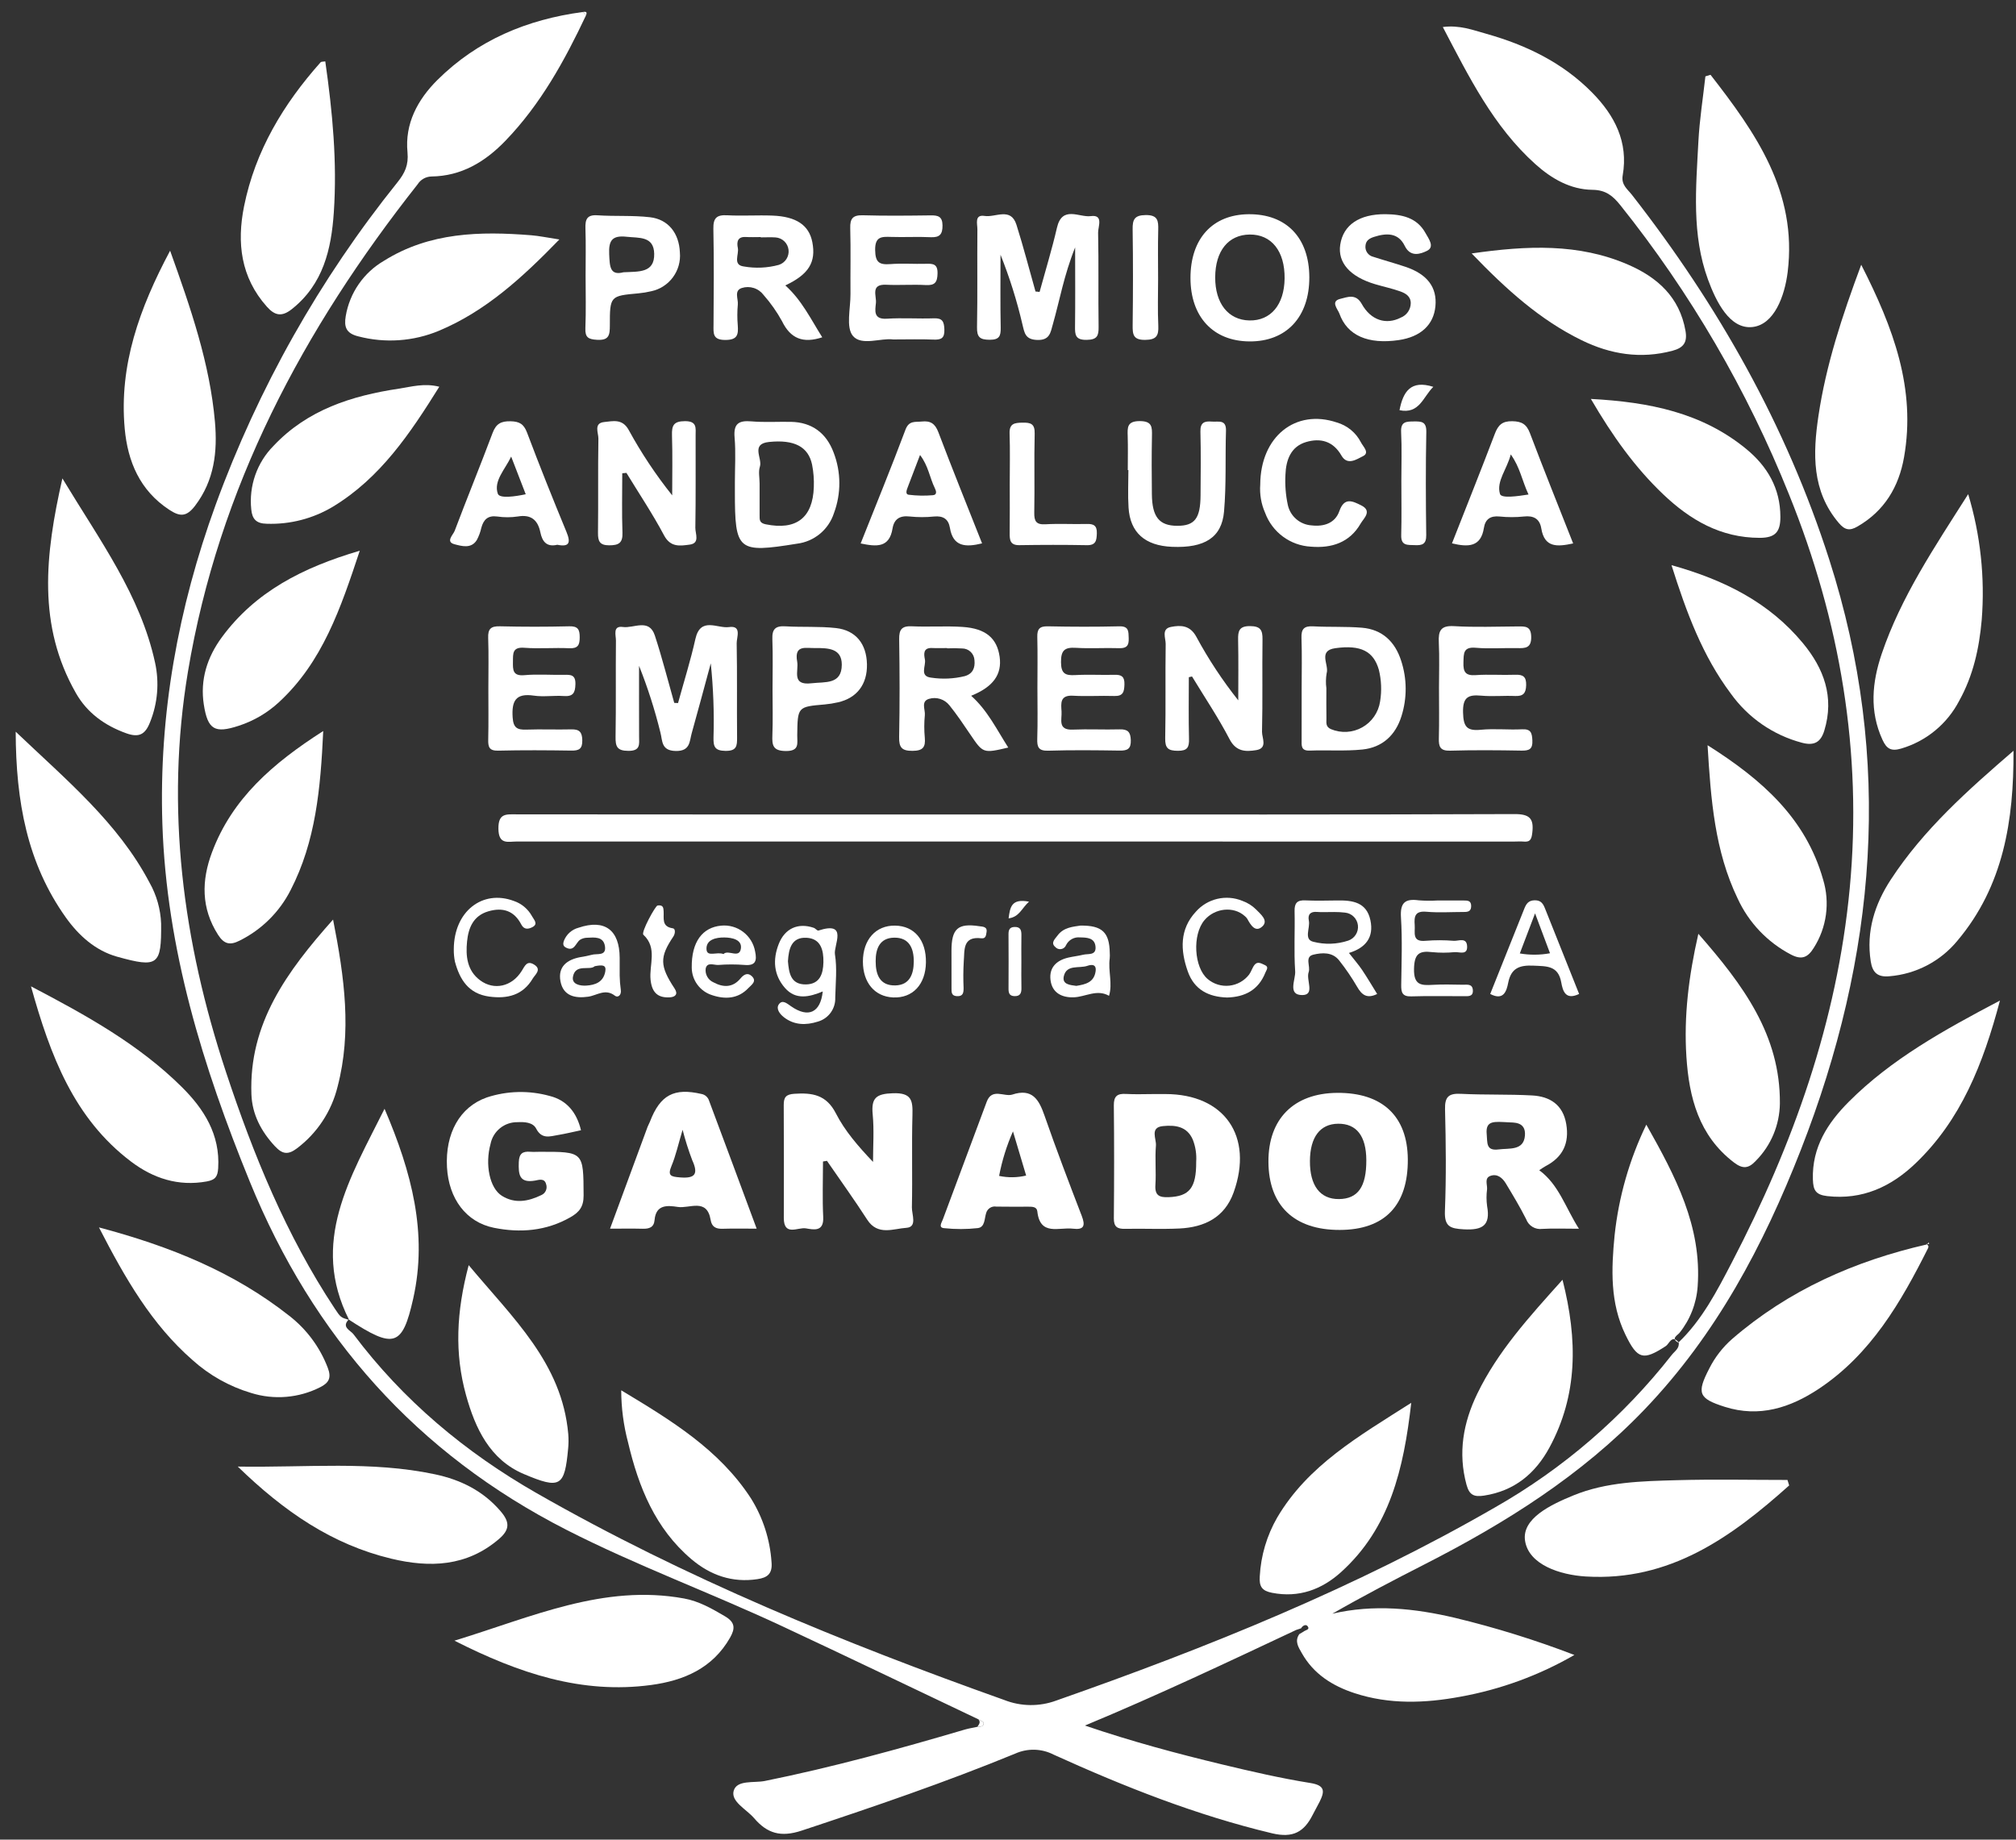 <svg width="103" height="94" viewBox="0 0 103 94" fill="none" xmlns="http://www.w3.org/2000/svg">
<rect x="0" y="0" width="103" height="94" fill="#333333" stroke="none"/>
<path d="M85.75 68.603C86.964 67.443 87.722 65.967 88.48 64.511C91.609 58.499 93.862 52.192 94.504 45.401C95.162 38.443 94.015 31.731 91.406 25.272C89.27 19.943 86.364 14.958 82.779 10.477C82.401 10.006 82.038 9.706 81.362 9.699C80.235 9.687 79.273 9.131 78.446 8.389C76.302 6.465 75.056 3.938 73.715 1.381C74.566 1.269 75.259 1.536 75.953 1.731C77.982 2.303 79.84 3.204 81.341 4.727C82.494 5.896 83.203 7.258 82.906 8.96C82.821 9.445 83.147 9.661 83.37 9.946C87.779 15.595 91.26 21.74 93.459 28.594C96.747 38.844 95.875 48.874 92 58.773C90.094 63.643 87.685 68.191 84.03 72.011C80.792 75.394 76.909 77.828 72.784 79.933C71.204 80.739 69.632 81.559 68.07 82.456C70.189 81.962 72.267 82.179 74.33 82.665C76.405 83.165 78.445 83.799 80.437 84.564C78.634 85.605 76.665 86.327 74.617 86.696C72.804 87.033 70.987 87.1 69.202 86.514C68.078 86.144 67.116 85.54 66.514 84.475C66.343 84.171 66.128 83.863 66.384 83.498C66.457 83.455 66.53 83.411 66.603 83.368C66.694 83.289 66.937 83.278 66.814 83.102C66.726 82.975 66.558 83.056 66.474 83.202L66.222 83.286C62.699 84.943 59.18 86.61 55.431 88.17C57.829 88.987 60.129 89.602 62.444 90.159C63.936 90.518 65.435 90.863 66.948 91.106C67.705 91.227 67.683 91.532 67.425 92.056C67.311 92.285 67.181 92.505 67.066 92.734C66.627 93.605 66.064 93.931 64.995 93.677C61.121 92.753 57.448 91.297 53.839 89.66C53.535 89.502 53.199 89.416 52.858 89.406C52.516 89.397 52.176 89.465 51.864 89.606C48.288 91.076 44.631 92.322 40.96 93.538C39.889 93.893 39.196 93.681 38.531 92.906C38.141 92.45 37.34 92.062 37.482 91.515C37.634 90.932 38.521 91.114 39.078 91.002C42.527 90.305 45.914 89.372 49.285 88.378C49.498 88.316 49.719 88.282 49.936 88.235C50.084 88.225 50.27 88.239 50.255 88.029C50.251 87.964 50.081 87.91 49.987 87.852C46.644 86.263 43.308 84.658 39.955 83.091C36.309 81.386 32.523 79.999 28.931 78.165C21.297 74.268 15.989 68.287 12.761 60.376C10.365 54.501 8.506 48.502 8.296 42.098C8.112 36.486 9.104 31.057 11.015 25.801C13.193 19.832 16.332 14.262 20.31 9.311C20.682 8.844 20.882 8.439 20.819 7.778C20.678 6.322 21.336 5.092 22.347 4.087C24.4 2.047 26.931 0.995 29.766 0.615L29.946 0.771C28.851 3.092 27.623 5.327 25.823 7.193C24.79 8.265 23.581 8.998 22.044 9.018C21.902 9.021 21.763 9.059 21.639 9.129C21.515 9.199 21.411 9.299 21.335 9.42C15.499 16.812 11.169 24.925 9.602 34.324C8.439 41.301 9.339 48.108 11.544 54.772C12.944 59.003 14.621 63.114 17.096 66.853C17.406 67.321 17.409 67.319 17.836 67.444L17.815 67.424C17.43 67.819 17.913 67.98 18.058 68.174C20.597 71.557 23.779 74.215 27.429 76.302C35.024 80.643 43.084 83.935 51.306 86.863C52.158 87.2 53.104 87.211 53.964 86.894C61.69 84.185 69.264 81.13 76.374 77.028C79.864 75.043 82.935 72.395 85.412 69.232C85.561 69.041 85.818 68.898 85.765 68.591L85.75 68.603Z" fill="white"/>
<path d="M51.983 41.617C60.446 41.617 68.909 41.629 77.372 41.597C78.149 41.594 78.374 41.82 78.287 42.548C78.25 42.856 78.199 43.035 77.852 43.003C77.694 42.988 77.532 43.001 77.372 43.001C60.381 43.001 43.391 43 26.4 42.999C25.957 42.999 25.477 43.176 25.465 42.354C25.453 41.541 25.863 41.61 26.401 41.611C34.928 41.619 43.455 41.621 51.983 41.617Z" fill="white"/>
<path d="M98.428 63.561C98.498 63.621 98.561 63.67 98.503 63.786C97.118 66.547 95.582 69.196 92.93 70.961C91.468 71.933 89.885 72.444 88.124 71.886C86.775 71.459 86.676 71.189 87.33 69.924C87.619 69.351 88.016 68.839 88.498 68.416C91.384 65.921 94.758 64.43 98.444 63.587L98.428 63.561Z" fill="white"/>
<path d="M5.056 62.717C8.732 63.692 11.96 65.013 14.768 67.225C15.66 67.914 16.344 68.836 16.746 69.889C16.946 70.409 16.797 70.66 16.364 70.88C15.268 71.438 13.997 71.543 12.823 71.174C11.717 70.843 10.697 70.271 9.838 69.497C7.749 67.673 6.397 65.326 5.056 62.717Z" fill="white"/>
<path d="M23.218 83.833C27.191 82.619 30.837 80.93 34.949 81.677C35.713 81.816 36.375 82.197 37.04 82.588C37.558 82.893 37.571 83.201 37.301 83.677C36.407 85.251 34.925 85.874 33.264 86.098C29.738 86.573 26.531 85.514 23.218 83.833Z" fill="white"/>
<path d="M91.411 75.901C88.454 78.553 85.305 80.811 81.026 80.554C79.692 80.473 78.111 79.949 77.918 78.735C77.736 77.588 79.246 76.879 80.381 76.413C82.073 75.718 83.879 75.683 85.665 75.633C87.55 75.58 89.438 75.621 91.324 75.621L91.411 75.901Z" fill="white"/>
<path d="M12.149 74.938C15.674 74.994 18.964 74.641 22.217 75.331C23.527 75.609 24.68 76.171 25.577 77.22C26.039 77.76 26.064 78.148 25.498 78.634C23.848 80.052 21.96 80.116 19.989 79.643C16.981 78.921 14.524 77.247 12.149 74.938Z" fill="white"/>
<path d="M0.802 37.388C3.419 39.881 6.026 42.038 7.636 45.093C8.001 45.737 8.205 46.459 8.232 47.199C8.248 49.311 8.087 49.471 5.986 48.885C4.882 48.577 4.024 47.809 3.363 46.88C1.395 44.116 0.812 40.97 0.802 37.388Z" fill="white"/>
<path d="M100.557 25.25C101.185 27.331 101.42 29.512 101.248 31.679C101.12 33.127 100.813 34.525 100.097 35.81C99.793 36.395 99.375 36.911 98.867 37.33C98.359 37.749 97.772 38.06 97.142 38.247C96.62 38.404 96.391 38.262 96.18 37.805C95.503 36.336 95.647 34.856 96.142 33.4C97.127 30.5 98.821 27.982 100.557 25.25Z" fill="white"/>
<path d="M3.188 24.445C5.108 27.628 7.175 30.411 7.924 33.867C8.143 34.876 8.056 35.927 7.673 36.885C7.428 37.523 7.113 37.707 6.45 37.468C5.35 37.072 4.458 36.43 3.88 35.418C1.911 31.969 2.295 28.369 3.188 24.445Z" fill="white"/>
<path d="M102.872 38.363C102.891 41.916 102.361 45.273 100.006 48.068C99.579 48.588 99.051 49.016 98.455 49.328C97.859 49.64 97.206 49.828 96.536 49.883C95.923 49.943 95.667 49.687 95.579 49.127C95.338 47.588 95.782 46.202 96.604 44.944C98.281 42.378 100.554 40.363 102.872 38.363Z" fill="white"/>
<path d="M95.092 13.528C96.74 16.759 97.895 19.868 97.28 23.363C97.013 24.878 96.279 26.107 94.905 26.901C94.506 27.132 94.261 27.093 93.945 26.721C92.558 25.087 92.621 23.174 92.906 21.255C93.292 18.656 94.109 16.167 95.092 13.528Z" fill="white"/>
<path d="M8.691 12.81C9.752 15.768 10.72 18.574 10.982 21.556C11.115 23.076 10.953 24.544 9.969 25.84C9.527 26.422 9.19 26.406 8.641 26.044C7.144 25.059 6.526 23.582 6.372 21.903C6.076 18.663 7.126 15.749 8.691 12.81Z" fill="white"/>
<path d="M102.18 51.125C101.32 54.374 100.184 57.228 97.865 59.446C96.619 60.637 95.155 61.321 93.353 61.117C92.756 61.049 92.64 60.803 92.623 60.266C92.571 58.62 93.382 57.373 94.463 56.291C96.635 54.118 99.29 52.647 102.18 51.125Z" fill="white"/>
<path d="M1.583 50.399C4.45 51.899 7.099 53.375 9.28 55.534C10.416 56.658 11.255 57.969 11.147 59.693C11.12 60.112 11.009 60.287 10.565 60.368C9.104 60.634 7.819 60.204 6.692 59.351C3.776 57.143 2.571 53.941 1.583 50.399Z" fill="white"/>
<path d="M87.393 3.822C89.695 6.781 91.838 9.814 91.334 13.904C91.183 15.125 90.646 16.597 89.526 16.711C88.379 16.828 87.68 15.422 87.263 14.283C86.423 11.986 86.65 9.6 86.773 7.234C86.831 6.12 87.008 5.012 87.131 3.902L87.393 3.822Z" fill="white"/>
<path d="M16.619 3.137C16.991 5.732 17.229 8.285 17.055 10.851C16.928 12.735 16.515 14.522 14.912 15.794C14.399 16.201 14.045 16.132 13.633 15.669C12.296 14.168 12.095 12.401 12.47 10.538C13.041 7.706 14.481 5.314 16.382 3.181C16.413 3.146 16.497 3.157 16.619 3.137Z" fill="white"/>
<path d="M17.017 46.987C17.604 49.964 17.978 52.736 17.246 55.531C16.937 56.787 16.206 57.897 15.175 58.675C14.71 59.029 14.421 58.97 14.047 58.569C13.342 57.813 12.882 56.938 12.845 55.914C12.714 52.302 14.644 49.652 17.017 46.987Z" fill="white"/>
<path d="M72.102 71.68C71.715 75.085 70.999 78.081 68.522 80.325C67.537 81.217 66.364 81.656 64.99 81.387C64.479 81.288 64.326 81.069 64.363 80.545C64.42 79.488 64.725 78.459 65.254 77.541C66.828 74.872 69.407 73.398 72.102 71.68Z" fill="white"/>
<path d="M86.771 47.714C89.06 50.327 90.963 52.891 90.937 56.385C90.922 57.484 90.482 58.534 89.708 59.313C89.343 59.706 89.046 59.749 88.587 59.397C86.793 58.025 86.295 56.074 86.16 53.988C86.028 51.936 86.271 49.904 86.771 47.714Z" fill="white"/>
<path d="M79.831 65.392C80.615 68.478 80.61 71.287 79.165 73.961C78.448 75.289 77.376 76.184 75.82 76.421C75.311 76.499 75.07 76.393 74.927 75.87C74.482 74.236 74.758 72.699 75.474 71.218C76.518 69.061 78.107 67.311 79.831 65.392Z" fill="white"/>
<path d="M31.739 71.04C34.293 72.577 36.747 74.067 38.368 76.564C38.98 77.545 39.34 78.662 39.418 79.815C39.477 80.434 39.187 80.615 38.701 80.689C37.417 80.885 36.293 80.491 35.323 79.668C33.478 78.104 32.626 75.981 32.089 73.705C31.858 72.835 31.741 71.939 31.739 71.04Z" fill="white"/>
<path d="M23.946 64.646C26.202 67.353 28.714 69.649 29.033 73.274C29.053 73.525 29.051 73.778 29.026 74.029C28.846 75.955 28.636 76.114 26.757 75.316C25.029 74.583 24.28 72.988 23.808 71.279C23.223 69.163 23.309 67.04 23.946 64.646Z" fill="white"/>
<path d="M87.242 38.079C90.026 39.836 92.258 41.812 93.143 44.937C93.322 45.52 93.371 46.135 93.289 46.739C93.207 47.343 92.994 47.922 92.666 48.436C92.36 48.932 92.044 49.06 91.498 48.773C90.299 48.147 89.343 47.14 88.778 45.91C87.612 43.486 87.409 40.878 87.242 38.079Z" fill="white"/>
<path d="M42.048 59.349C42.048 60.295 42.012 61.243 42.059 62.186C42.098 62.961 41.566 62.83 41.169 62.765C40.768 62.698 40.044 63.19 40.046 62.23C40.05 60.307 40.054 58.384 40.042 56.461C40.04 56.063 40.16 55.917 40.586 55.889C41.495 55.829 42.216 55.932 42.705 56.887C43.162 57.781 43.836 58.563 44.604 59.37C44.604 58.559 44.664 57.743 44.587 56.94C44.506 56.097 44.767 55.889 45.623 55.861C46.584 55.83 46.638 56.235 46.618 56.982C46.575 58.551 46.624 60.123 46.59 61.692C46.582 62.054 46.879 62.703 46.307 62.738C45.65 62.778 44.845 63.158 44.307 62.322C43.649 61.302 42.938 60.316 42.25 59.315L42.048 59.349Z" fill="white"/>
<path d="M16.514 37.353C16.378 40.311 16.126 42.999 14.851 45.476C14.282 46.599 13.365 47.507 12.238 48.065C11.755 48.31 11.449 48.247 11.142 47.767C10.27 46.404 10.291 44.99 10.833 43.546C11.861 40.807 13.925 39.01 16.514 37.353Z" fill="white"/>
<path d="M85.399 28.878C88.118 29.636 90.396 30.79 92.112 32.862C93.185 34.159 93.727 35.613 93.208 37.325C93.023 37.937 92.68 38.114 92.068 37.953C90.599 37.565 89.311 36.676 88.427 35.438C86.986 33.514 86.165 31.303 85.399 28.878Z" fill="white"/>
<path d="M81.28 20.384C84.269 20.544 86.957 21.086 89.215 22.939C90.298 23.828 90.959 24.951 90.962 26.408C90.963 27.147 90.735 27.483 89.905 27.482C87.907 27.48 86.349 26.566 84.975 25.258C83.535 23.887 82.386 22.281 81.28 20.384Z" fill="white"/>
<path d="M22.444 19.761C20.955 22.147 19.437 24.418 17.009 25.89C15.989 26.501 14.815 26.804 13.627 26.762C13.093 26.752 12.884 26.524 12.837 26.026C12.775 25.435 12.844 24.837 13.041 24.276C13.237 23.715 13.556 23.205 13.974 22.783C15.708 20.938 17.971 20.221 20.38 19.859C21.022 19.762 21.674 19.565 22.444 19.761Z" fill="white"/>
<path d="M18.381 28.14C17.405 31.085 16.477 33.829 14.248 35.884C13.658 36.429 12.957 36.839 12.194 37.086C10.975 37.485 10.613 37.29 10.413 35.999C10.217 34.736 10.584 33.583 11.332 32.565C13.044 30.237 15.456 29.002 18.381 28.14Z" fill="white"/>
<path d="M28.579 12.236C26.67 14.203 24.812 15.897 22.439 16.896C21.129 17.445 19.675 17.547 18.302 17.186C17.673 17.032 17.572 16.692 17.664 16.152C17.763 15.565 17.99 15.006 18.329 14.516C18.668 14.027 19.111 13.618 19.626 13.32C21.951 11.866 24.528 11.812 27.143 12.021C27.55 12.054 27.953 12.141 28.579 12.236Z" fill="white"/>
<path d="M17.836 67.444C15.831 63.471 17.878 60.201 19.647 56.656C21.039 59.905 21.855 63.029 21.112 66.352C20.558 68.824 20.122 68.928 17.815 67.424L17.836 67.444Z" fill="white"/>
<path d="M75.189 12.95C78.033 12.542 80.656 12.429 83.179 13.521C84.681 14.172 85.815 15.183 86.115 16.911C86.215 17.489 86.018 17.771 85.45 17.922C83.823 18.355 82.285 18.107 80.806 17.384C78.685 16.347 76.963 14.797 75.189 12.95Z" fill="white"/>
<path d="M85.765 68.59C85.419 68.177 85.284 68.665 85.112 68.778C83.956 69.535 83.66 69.463 83.048 68.204C82.255 66.576 82.323 64.852 82.492 63.121C82.702 61.156 83.25 59.243 84.112 57.466C85.609 60.117 86.952 62.668 86.736 65.727C86.676 66.596 86.352 67.426 85.808 68.105C85.71 68.229 85.346 68.393 85.75 68.603L85.765 68.59Z" fill="white"/>
<path d="M78.642 59.794C79.646 60.536 79.97 61.685 80.669 62.785C79.92 62.785 79.354 62.76 78.791 62.793C78.619 62.816 78.444 62.779 78.296 62.689C78.147 62.599 78.034 62.461 77.974 62.298C77.659 61.672 77.296 61.07 76.934 60.469C76.761 60.182 76.492 59.957 76.143 60.085C75.829 60.201 75.996 60.531 75.976 60.766C75.938 61.052 75.939 61.342 75.978 61.628C76.161 62.626 75.736 62.865 74.79 62.815C74.076 62.778 73.792 62.666 73.823 61.869C73.891 60.142 73.873 58.411 73.829 56.683C73.812 56.037 74.02 55.86 74.64 55.891C75.852 55.952 77.068 55.908 78.279 55.974C79.188 56.024 79.856 56.447 80.022 57.439C80.185 58.409 79.851 59.125 78.974 59.581C78.862 59.64 78.76 59.718 78.642 59.794ZM77.083 57.347C76.356 57.314 75.885 57.225 75.958 57.959C76.001 58.38 75.904 58.819 76.567 58.732C77.115 58.661 77.849 58.807 77.911 58.023C77.97 57.29 77.299 57.368 77.083 57.347Z" fill="white"/>
<path d="M58.967 55.903C59.159 55.903 59.351 55.903 59.543 55.903C62.556 55.903 64.056 58.055 63.028 60.929C62.568 62.213 61.533 62.71 60.262 62.772C59.336 62.817 58.406 62.77 57.479 62.79C57.081 62.799 56.905 62.686 56.908 62.252C56.925 60.329 56.928 58.406 56.907 56.484C56.901 56.005 57.087 55.871 57.528 55.897C58.006 55.925 58.487 55.903 58.967 55.903ZM61.115 59.36C61.141 58.976 61.082 58.591 60.942 58.233C60.641 57.532 60.015 57.481 59.41 57.541C58.736 57.608 59.086 58.19 59.058 58.534C59.002 59.201 59.075 59.878 59.031 60.547C58.995 61.089 59.236 61.19 59.704 61.172C60.77 61.133 61.123 60.698 61.115 59.36Z" fill="white"/>
<path d="M29.684 57.752C29.267 57.84 28.895 57.931 28.518 57.994C28.101 58.063 27.682 58.229 27.393 57.668C27.225 57.341 26.789 57.322 26.438 57.34C26.114 57.335 25.8 57.443 25.548 57.647C25.297 57.85 25.125 58.135 25.062 58.453C24.776 59.492 25.007 60.708 25.646 61.105C26.312 61.518 26.991 61.389 27.657 61.066C27.761 61.022 27.845 60.939 27.89 60.834C27.935 60.73 27.939 60.612 27.901 60.505C27.818 60.183 27.522 60.291 27.343 60.323C26.52 60.469 26.485 60.005 26.506 59.383C26.521 58.941 26.702 58.822 27.088 58.852C27.248 58.864 27.409 58.854 27.569 58.853C29.831 58.849 29.806 58.849 29.817 61.081C29.82 61.652 29.605 61.934 29.144 62.197C27.906 62.904 26.582 63.006 25.238 62.737C23.809 62.45 22.926 61.244 22.837 59.645C22.742 57.914 23.488 56.564 24.866 56.078C25.907 55.734 27.027 55.707 28.084 56C28.956 56.217 29.464 56.84 29.684 57.752Z" fill="white"/>
<path d="M68.456 62.846C66.124 62.854 64.817 61.607 64.806 59.365C64.795 57.169 66.103 55.858 68.32 55.842C70.625 55.825 71.91 57.034 71.927 59.231C71.945 61.591 70.747 62.839 68.456 62.846ZM69.807 59.279C69.802 58.045 69.306 57.407 68.361 57.419C67.443 57.431 66.935 58.103 66.926 59.319C66.916 60.58 67.447 61.278 68.407 61.269C69.379 61.259 69.813 60.642 69.807 59.279Z" fill="white"/>
<path d="M51.711 55.932C52.744 55.59 53.082 56.189 53.365 57.003C53.964 58.724 54.613 60.429 55.268 62.129C55.463 62.635 55.383 62.852 54.815 62.782C54.11 62.694 53.135 63.177 52.998 61.896C52.972 61.654 52.733 61.659 52.539 61.658C51.994 61.657 51.449 61.665 50.904 61.654C50.794 61.634 50.681 61.656 50.585 61.715C50.49 61.773 50.419 61.865 50.387 61.973C50.29 62.262 50.332 62.705 49.958 62.752C49.385 62.816 48.806 62.816 48.233 62.755C47.931 62.727 48.109 62.476 48.169 62.315C48.916 60.307 49.664 58.3 50.414 56.293C50.681 55.58 51.304 56.054 51.711 55.932ZM51.754 57.811C51.432 58.539 51.195 59.303 51.046 60.085C51.502 60.183 51.974 60.176 52.427 60.067C52.221 59.376 52.02 58.704 51.754 57.811Z" fill="white"/>
<path d="M31.168 62.781C31.83 60.985 32.456 59.285 33.084 57.584C33.117 57.495 33.168 57.412 33.203 57.322C33.73 55.944 34.435 55.575 35.837 55.898C35.93 55.914 36.016 55.957 36.085 56.02C36.154 56.083 36.205 56.164 36.231 56.254C37.036 58.402 37.832 60.553 38.659 62.781C38.004 62.781 37.462 62.769 36.92 62.786C36.582 62.797 36.367 62.696 36.308 62.337C36.121 61.198 35.229 61.764 34.631 61.671C34.105 61.59 33.512 61.536 33.443 62.34C33.411 62.717 33.167 62.793 32.838 62.785C32.33 62.772 31.821 62.781 31.168 62.781ZM34.875 57.728C34.648 58.489 34.528 59.05 34.31 59.57C34.096 60.08 34.276 60.122 34.733 60.161C35.506 60.226 35.696 60.002 35.367 59.282C35.174 58.774 35.01 58.255 34.875 57.728Z" fill="white"/>
<path d="M53.114 14.916C53.413 13.823 53.746 12.739 54.001 11.636C54.268 10.484 55.14 11.121 55.726 11.043C56.398 10.953 56.098 11.585 56.104 11.884C56.138 13.487 56.106 15.091 56.129 16.694C56.135 17.155 56.062 17.359 55.518 17.366C54.938 17.375 54.919 17.106 54.925 16.674C54.941 15.424 54.93 14.174 54.93 12.641C54.354 14.079 54.141 15.347 53.791 16.572C53.671 16.994 53.637 17.398 52.979 17.37C52.379 17.344 52.345 17.012 52.241 16.592C51.958 15.374 51.583 14.178 51.118 13.017C51.118 14.26 51.102 15.503 51.127 16.745C51.135 17.178 51.052 17.363 50.56 17.361C50.066 17.359 49.907 17.229 49.917 16.719C49.948 15.052 49.922 13.384 49.936 11.717C49.938 11.441 49.774 10.949 50.307 11.034C50.859 11.122 51.643 10.569 51.932 11.485C52.288 12.611 52.583 13.757 52.905 14.894L53.114 14.916Z" fill="white"/>
<path d="M34.642 35.924C34.941 34.834 35.282 33.753 35.528 32.651C35.787 31.493 36.657 32.125 37.242 32.042C37.917 31.946 37.632 32.567 37.638 32.87C37.668 34.473 37.643 36.077 37.658 37.68C37.662 38.114 37.641 38.375 37.065 38.368C36.516 38.361 36.446 38.148 36.454 37.691C36.492 36.424 36.445 35.156 36.314 33.895C35.991 35.084 35.675 36.276 35.341 37.463C35.222 37.885 35.271 38.385 34.526 38.373C33.768 38.36 33.855 37.846 33.739 37.42C33.454 36.263 33.09 35.127 32.65 34.021C32.65 35.226 32.647 36.431 32.652 37.635C32.654 38.02 32.736 38.37 32.107 38.367C31.52 38.365 31.442 38.143 31.45 37.639C31.478 36.004 31.452 34.368 31.469 32.733C31.472 32.463 31.29 31.961 31.824 32.037C32.379 32.116 33.164 31.578 33.457 32.473C33.829 33.607 34.121 34.766 34.448 35.915L34.642 35.924Z" fill="white"/>
<path d="M60.739 34.603C60.739 35.652 60.721 36.702 60.748 37.75C60.759 38.187 60.666 38.367 60.178 38.364C59.686 38.361 59.522 38.237 59.532 37.723C59.565 36.119 59.531 34.514 59.556 32.911C59.561 32.61 59.32 32.132 59.826 32.034C60.319 31.939 60.798 31.938 61.122 32.537C61.739 33.681 62.456 34.767 63.264 35.785C63.264 34.754 63.279 33.723 63.257 32.693C63.247 32.239 63.311 31.988 63.869 31.992C64.4 31.996 64.51 32.197 64.503 32.673C64.482 34.245 64.516 35.818 64.478 37.389C64.471 37.703 64.784 38.233 64.178 38.33C63.65 38.414 63.156 38.418 62.82 37.771C62.247 36.669 61.548 35.631 60.902 34.566L60.739 34.603Z" fill="white"/>
<path d="M31.792 24.183C31.792 25.195 31.766 26.208 31.802 27.219C31.821 27.748 31.607 27.863 31.127 27.864C30.638 27.864 30.547 27.655 30.552 27.222C30.572 25.619 30.546 24.015 30.573 22.411C30.578 22.118 30.315 21.619 30.873 21.564C31.312 21.521 31.797 21.38 32.121 21.97C32.763 23.146 33.507 24.264 34.343 25.311C34.343 24.29 34.366 23.269 34.333 22.249C34.317 21.743 34.412 21.522 34.995 21.52C35.622 21.518 35.541 21.871 35.54 22.256C35.536 23.828 35.552 25.4 35.526 26.971C35.521 27.267 35.774 27.757 35.24 27.828C34.764 27.89 34.264 27.986 33.93 27.359C33.347 26.262 32.653 25.225 32.005 24.163L31.792 24.183Z" fill="white"/>
<path d="M49.618 35.552C50.453 36.297 50.924 37.277 51.513 38.197C50.223 38.499 50.228 38.496 49.565 37.516C49.225 37.014 48.886 36.507 48.505 36.037C48.383 35.884 48.218 35.771 48.032 35.713C47.845 35.654 47.646 35.654 47.459 35.711C47.038 35.84 47.28 36.256 47.251 36.542C47.214 36.925 47.213 37.31 47.249 37.694C47.293 38.178 47.154 38.362 46.627 38.366C46.074 38.37 45.928 38.197 45.938 37.659C45.971 35.994 45.966 34.327 45.94 32.661C45.932 32.163 46.076 31.978 46.589 32.002C47.451 32.042 48.319 31.977 49.179 32.034C50.366 32.113 50.939 32.611 51.073 33.561C51.199 34.462 50.745 35.097 49.618 35.552ZM48.39 33.129V33.114C48.134 33.114 47.878 33.124 47.623 33.112C47.145 33.088 47.205 33.445 47.255 33.699C47.319 34.02 46.96 34.559 47.576 34.626C48.146 34.712 48.728 34.686 49.289 34.549C49.695 34.432 49.827 34.132 49.787 33.735C49.779 33.572 49.709 33.419 49.591 33.307C49.474 33.196 49.318 33.133 49.155 33.134C48.9 33.119 48.645 33.117 48.39 33.129Z" fill="white"/>
<path d="M37.546 24.653C37.546 23.885 37.597 23.113 37.531 22.351C37.47 21.642 37.747 21.476 38.393 21.531C39.059 21.587 39.734 21.543 40.404 21.555C41.488 21.573 42.219 22.132 42.589 23.119C42.975 24.115 42.981 25.218 42.608 26.219C42.475 26.632 42.226 26.999 41.892 27.276C41.558 27.552 41.151 27.728 40.721 27.781C37.691 28.269 37.546 28.158 37.546 25.133V24.653ZM38.809 24.7C38.809 25.244 38.809 25.787 38.809 26.33C38.809 26.555 38.792 26.724 39.125 26.791C40.672 27.105 41.528 26.468 41.579 24.887C41.594 24.505 41.565 24.121 41.491 23.745C41.3 22.825 40.579 22.45 39.292 22.583C38.332 22.682 38.963 23.418 38.824 23.843C38.739 24.102 38.809 24.413 38.809 24.7Z" fill="white"/>
<path d="M53.003 35.148C53.003 34.283 53.019 33.417 52.997 32.552C52.986 32.144 53.111 31.993 53.538 32.003C54.754 32.029 55.972 32.032 57.187 32.003C57.688 31.991 57.654 32.276 57.667 32.614C57.682 32.978 57.569 33.133 57.181 33.12C56.445 33.095 55.706 33.148 54.973 33.102C54.4 33.066 54.204 33.223 54.208 33.834C54.211 34.419 54.424 34.523 54.931 34.495C55.601 34.457 56.275 34.498 56.947 34.481C57.306 34.471 57.459 34.577 57.449 34.968C57.439 35.344 57.386 35.578 56.932 35.563C56.228 35.54 55.522 35.59 54.82 35.549C54.145 35.51 54.209 35.943 54.236 36.361C54.261 36.761 54.028 37.313 54.807 37.281C55.606 37.247 56.408 37.291 57.208 37.268C57.623 37.256 57.762 37.407 57.774 37.822C57.787 38.264 57.607 38.359 57.209 38.353C55.993 38.334 54.776 38.321 53.561 38.358C53.062 38.374 52.98 38.178 52.995 37.745C53.023 36.88 53.003 36.014 53.003 35.148Z" fill="white"/>
<path d="M66.503 35.196C66.503 34.33 66.525 33.463 66.494 32.598C66.477 32.134 66.631 31.978 67.093 32.004C67.923 32.05 68.759 32.006 69.587 32.075C70.624 32.163 71.276 32.79 71.586 33.76C71.889 34.68 71.894 35.673 71.602 36.597C71.297 37.573 70.619 38.195 69.606 38.298C68.718 38.389 67.814 38.318 66.918 38.353C66.458 38.371 66.5 38.091 66.502 37.795C66.505 36.929 66.503 36.063 66.503 35.196ZM67.766 35.167C67.766 35.678 67.759 36.19 67.769 36.701C67.774 36.907 67.709 37.132 68 37.257C68.256 37.364 68.534 37.412 68.811 37.396C69.088 37.38 69.359 37.301 69.601 37.164C69.843 37.028 70.051 36.838 70.208 36.609C70.366 36.38 70.469 36.118 70.511 35.842C70.599 35.305 70.578 34.755 70.448 34.225C70.176 33.278 69.529 32.94 68.225 33.12C67.312 33.246 67.918 33.973 67.779 34.405C67.737 34.657 67.732 34.914 67.766 35.167Z" fill="white"/>
<path d="M40.122 14.584C40.958 15.328 41.424 16.306 42.01 17.235C41.027 17.559 40.387 17.302 39.953 16.41C39.691 15.933 39.377 15.487 39.018 15.079C38.892 14.909 38.717 14.782 38.515 14.717C38.314 14.652 38.098 14.652 37.897 14.717C37.489 14.853 37.726 15.271 37.696 15.561C37.664 15.912 37.663 16.266 37.693 16.617C37.727 17.088 37.69 17.369 37.062 17.371C36.403 17.373 36.452 17.032 36.455 16.595C36.466 14.96 36.481 13.325 36.447 11.691C36.436 11.134 36.62 10.971 37.156 11C37.922 11.041 38.692 10.987 39.459 11.016C40.687 11.062 41.333 11.507 41.502 12.37C41.702 13.394 41.322 14.021 40.122 14.584ZM38.869 12.129V12.113C38.615 12.113 38.36 12.125 38.107 12.11C37.67 12.084 37.636 12.377 37.697 12.671C37.765 12.999 37.423 13.538 37.998 13.615C38.595 13.721 39.208 13.693 39.793 13.534C39.952 13.483 40.088 13.379 40.178 13.239C40.268 13.098 40.307 12.931 40.288 12.766C40.269 12.6 40.193 12.446 40.073 12.33C39.953 12.215 39.796 12.145 39.63 12.132C39.377 12.115 39.123 12.129 38.869 12.129Z" fill="white"/>
<path d="M73.52 35.136C73.52 34.367 73.548 33.596 73.511 32.828C73.483 32.246 73.594 31.954 74.284 31.994C75.368 32.058 76.459 32.016 77.547 32.009C77.919 32.007 78.22 31.984 78.231 32.532C78.244 33.123 77.93 33.126 77.51 33.117C76.806 33.102 76.097 33.16 75.399 33.099C74.751 33.042 74.784 33.394 74.769 33.848C74.753 34.332 74.87 34.535 75.397 34.497C76.066 34.449 76.741 34.504 77.412 34.478C77.815 34.463 77.985 34.575 77.973 35.013C77.962 35.431 77.817 35.581 77.404 35.563C76.829 35.538 76.248 35.598 75.677 35.546C75.007 35.485 74.73 35.628 74.749 36.404C74.767 37.119 74.928 37.361 75.653 37.289C76.35 37.22 77.061 37.301 77.763 37.265C78.221 37.241 78.272 37.456 78.291 37.835C78.312 38.282 78.127 38.361 77.732 38.354C76.516 38.332 75.299 38.323 74.084 38.357C73.586 38.37 73.501 38.159 73.513 37.732C73.536 36.867 73.52 36.001 73.52 35.136Z" fill="white"/>
<path d="M66.895 14.171C66.9 16.201 65.718 17.463 63.828 17.445C61.977 17.429 60.825 16.187 60.823 14.206C60.822 12.197 61.945 10.963 63.791 10.946C65.72 10.929 66.89 12.144 66.895 14.171ZM65.632 14.234C65.65 12.838 64.964 11.972 63.849 11.984C62.757 11.996 62.091 12.821 62.086 14.169C62.081 15.503 62.754 16.352 63.833 16.374C64.922 16.396 65.615 15.572 65.632 14.234Z" fill="white"/>
<path d="M45.633 17.345C45.018 17.256 44.016 17.69 43.577 17.165C43.209 16.725 43.458 15.76 43.452 15.028C43.443 13.905 43.471 12.781 43.44 11.659C43.425 11.157 43.581 10.985 44.091 11C45.243 11.033 46.397 11.02 47.55 11.005C47.924 11 48.15 11.059 48.154 11.515C48.159 11.973 48.01 12.143 47.545 12.12C46.874 12.087 46.199 12.129 45.527 12.106C45.037 12.089 44.702 12.085 44.713 12.779C44.722 13.408 44.923 13.537 45.484 13.495C46.089 13.448 46.701 13.497 47.309 13.479C47.669 13.469 47.909 13.484 47.9 13.968C47.891 14.422 47.769 14.592 47.298 14.566C46.628 14.528 45.952 14.582 45.281 14.55C44.46 14.51 44.789 15.112 44.752 15.48C44.712 15.874 44.612 16.33 45.314 16.285C46.112 16.233 46.916 16.294 47.716 16.265C48.158 16.249 48.234 16.44 48.249 16.834C48.266 17.283 48.086 17.369 47.692 17.352C47.052 17.325 46.411 17.345 45.633 17.345Z" fill="white"/>
<path d="M24.951 35.192C24.951 34.327 24.972 33.462 24.942 32.598C24.925 32.138 25.075 31.99 25.538 32.002C26.72 32.031 27.903 32.031 29.087 32.002C29.533 31.99 29.618 32.172 29.618 32.562C29.618 32.952 29.534 33.143 29.087 33.123C28.321 33.087 27.549 33.157 26.786 33.099C26.169 33.052 26.213 33.402 26.207 33.808C26.201 34.229 26.193 34.554 26.794 34.499C27.46 34.439 28.136 34.494 28.808 34.482C29.153 34.475 29.412 34.466 29.399 34.963C29.387 35.413 29.273 35.598 28.802 35.565C28.293 35.53 27.77 35.618 27.27 35.544C26.34 35.408 26.138 35.821 26.192 36.659C26.227 37.19 26.424 37.297 26.888 37.281C27.654 37.254 28.423 37.288 29.19 37.269C29.596 37.259 29.742 37.401 29.75 37.823C29.758 38.264 29.588 38.359 29.191 38.353C27.945 38.334 26.697 38.326 25.451 38.356C24.991 38.367 24.935 38.164 24.944 37.786C24.964 36.922 24.951 36.057 24.951 35.192Z" fill="white"/>
<path d="M70.781 10.944C71.613 10.953 72.39 11.107 72.832 11.911C72.985 12.189 73.32 12.615 72.907 12.817C72.599 12.967 72.067 13.173 71.771 12.565C71.438 11.88 70.832 11.902 70.202 12.104C69.975 12.177 69.788 12.283 69.765 12.549C69.748 12.678 69.78 12.809 69.855 12.915C69.93 13.021 70.041 13.096 70.168 13.124C70.713 13.301 71.266 13.452 71.808 13.634C72.925 14.009 73.43 14.685 73.337 15.652C73.246 16.602 72.582 17.213 71.466 17.377C69.901 17.607 68.832 17.148 68.433 16.027C68.35 15.794 67.95 15.389 68.493 15.266C68.824 15.191 69.266 14.978 69.571 15.527C70.043 16.378 70.826 16.607 71.56 16.233C71.71 16.175 71.84 16.074 71.932 15.942C72.024 15.811 72.075 15.654 72.077 15.493C72.078 15.136 71.808 14.986 71.542 14.89C71.123 14.74 70.683 14.649 70.255 14.521C68.97 14.139 68.335 13.415 68.475 12.501C68.63 11.491 69.452 10.936 70.781 10.944Z" fill="white"/>
<path d="M74.183 27.764C74.939 25.841 75.672 24.008 76.374 22.163C76.543 21.718 76.751 21.514 77.263 21.523C77.753 21.531 77.995 21.677 78.17 22.142C78.878 24.014 79.626 25.869 80.374 27.768C79.567 27.941 78.91 27.999 78.746 27C78.666 26.512 78.36 26.336 77.862 26.391C77.448 26.435 77.031 26.435 76.617 26.392C76.15 26.345 75.885 26.527 75.815 26.973C75.662 27.953 75.022 27.965 74.183 27.764ZM77.186 23.22C76.996 23.979 76.44 24.587 76.636 25.24C76.707 25.479 77.535 25.355 78.094 25.268C77.763 24.563 77.66 23.872 77.186 23.22Z" fill="white"/>
<path d="M50.175 27.765C49.323 27.975 48.691 27.934 48.532 26.97C48.457 26.519 48.185 26.348 47.723 26.392C47.309 26.435 46.892 26.434 46.478 26.391C45.975 26.333 45.68 26.52 45.601 27.004C45.437 28.004 44.78 27.936 43.972 27.769C44.753 25.801 45.537 23.89 46.261 21.957C46.441 21.475 46.758 21.575 47.092 21.539C47.534 21.491 47.773 21.639 47.942 22.084C48.652 23.961 49.406 25.82 50.175 27.765ZM47.005 23.249C46.778 23.844 46.578 24.363 46.382 24.882C46.328 25.025 46.233 25.252 46.427 25.28C46.835 25.331 47.248 25.339 47.658 25.304C47.892 25.288 47.832 25.086 47.762 24.944C47.501 24.416 47.431 23.799 47.005 23.249Z" fill="white"/>
<path d="M39.47 35.254C39.47 34.387 39.493 33.519 39.461 32.653C39.442 32.147 39.618 31.973 40.122 32.003C40.984 32.055 41.856 31.997 42.711 32.092C43.727 32.206 44.272 32.903 44.294 33.938C44.316 34.965 43.782 35.67 42.81 35.887C42.592 35.938 42.37 35.973 42.146 35.994C40.75 36.114 40.75 36.111 40.732 37.577C40.727 37.972 40.862 38.378 40.156 38.375C39.485 38.371 39.442 38.082 39.462 37.565C39.492 36.796 39.47 36.024 39.47 35.254ZM41.672 33.113C41.205 33.135 40.565 32.909 40.729 33.807C40.816 34.285 40.416 35.037 41.463 34.913C42.153 34.831 43.008 34.992 43.008 33.959C43.008 33.124 42.3 33.112 41.672 33.113Z" fill="white"/>
<path d="M28.472 27.836C27.928 27.965 27.704 27.671 27.607 27.198C27.477 26.572 27.134 26.275 26.458 26.39C26.109 26.443 25.753 26.443 25.404 26.392C24.928 26.328 24.707 26.545 24.592 26.967C24.544 27.186 24.466 27.398 24.36 27.595C24.076 28.056 23.578 27.901 23.23 27.812C22.744 27.689 23.152 27.33 23.23 27.124C23.861 25.451 24.54 23.795 25.168 22.12C25.345 21.651 25.602 21.514 26.087 21.526C26.537 21.536 26.76 21.663 26.927 22.103C27.569 23.807 28.247 25.498 28.942 27.181C29.167 27.727 29.095 27.962 28.472 27.836ZM26.116 23.33C25.817 23.973 25.203 24.574 25.435 25.23C25.526 25.488 26.331 25.368 26.86 25.255C26.59 24.556 26.353 23.943 26.116 23.33Z" fill="white"/>
<path d="M57.62 24.019C57.62 23.443 57.634 22.866 57.616 22.29C57.602 21.845 57.578 21.517 58.23 21.517C58.868 21.517 58.864 21.821 58.855 22.28C58.835 23.272 58.84 24.265 58.851 25.257C58.864 26.421 59.23 26.865 60.148 26.867C61.037 26.869 61.33 26.494 61.338 25.312C61.346 24.224 61.359 23.135 61.331 22.047C61.319 21.579 61.551 21.511 61.92 21.542C62.243 21.57 62.655 21.413 62.637 22.011C62.595 23.385 62.657 24.767 62.538 26.134C62.423 27.473 61.541 28.011 59.88 27.941C58.501 27.883 57.74 27.216 57.659 25.938C57.618 25.301 57.651 24.659 57.651 24.019L57.62 24.019Z" fill="white"/>
<path d="M64.387 24.763C64.399 22.303 66.193 20.877 68.3 21.587C68.562 21.663 68.807 21.791 69.018 21.965C69.229 22.138 69.403 22.353 69.528 22.596C69.634 22.813 70.001 23.134 69.634 23.31C69.328 23.458 68.843 23.812 68.536 23.277C68.109 22.532 67.459 22.371 66.729 22.587C65.944 22.82 65.702 23.512 65.675 24.255C65.647 24.767 65.686 25.28 65.792 25.781C65.85 26.068 66 26.328 66.221 26.52C66.441 26.713 66.718 26.827 67.01 26.846C67.643 26.92 68.214 26.732 68.429 26.116C68.687 25.38 69.118 25.613 69.539 25.819C70.133 26.11 69.666 26.492 69.518 26.75C68.959 27.723 68.038 28.022 66.975 27.933C66.459 27.905 65.962 27.726 65.546 27.418C65.13 27.11 64.814 26.687 64.635 26.201C64.436 25.749 64.351 25.256 64.387 24.763Z" fill="white"/>
<path d="M29.919 14.083C29.919 13.282 29.938 12.48 29.911 11.68C29.896 11.219 29.978 10.963 30.528 11.001C31.42 11.061 32.323 10.997 33.208 11.1C34.15 11.208 34.697 11.925 34.736 12.899C34.777 13.351 34.651 13.801 34.382 14.166C34.114 14.531 33.721 14.785 33.279 14.88C33.061 14.932 32.84 14.968 32.617 14.989C31.176 15.121 31.156 15.119 31.158 16.633C31.159 17.127 31.11 17.399 30.506 17.363C30.065 17.337 29.889 17.25 29.908 16.773C29.944 15.878 29.919 14.98 29.919 14.083ZM31.855 13.912C32.646 13.873 33.443 13.952 33.424 12.969C33.406 12.055 32.652 12.168 32.016 12.098C31.289 12.018 31.09 12.274 31.124 12.989C31.154 13.613 31.156 14.095 31.855 13.912Z" fill="white"/>
<path d="M51.589 24.743C51.589 23.879 51.611 23.014 51.581 22.151C51.564 21.638 51.833 21.604 52.236 21.596C52.655 21.589 52.876 21.646 52.863 22.157C52.829 23.5 52.868 24.845 52.842 26.188C52.834 26.632 52.936 26.816 53.417 26.789C54.117 26.748 54.822 26.792 55.525 26.773C55.88 26.763 56.051 26.858 56.039 27.252C56.027 27.614 55.996 27.866 55.529 27.857C54.38 27.835 53.229 27.838 52.079 27.856C51.608 27.863 51.582 27.593 51.586 27.238C51.596 26.407 51.589 25.575 51.589 24.743Z" fill="white"/>
<path d="M73.444 46.012C73.891 46.013 74.339 46.014 74.786 46.013C74.988 46.012 75.167 46.02 75.164 46.302C75.161 46.574 74.993 46.6 74.787 46.599C74.148 46.599 73.505 46.643 72.87 46.587C72.293 46.537 72.245 46.83 72.279 47.266C72.309 47.648 72.122 48.142 72.838 48.072C73.317 48.033 73.797 48.034 74.275 48.073C74.519 48.089 74.928 47.881 74.956 48.34C74.987 48.83 74.561 48.632 74.32 48.651C73.938 48.689 73.553 48.689 73.171 48.651C72.495 48.568 72.26 48.747 72.244 49.507C72.227 50.344 72.609 50.358 73.208 50.322C73.718 50.291 74.231 50.312 74.742 50.317C74.957 50.319 75.227 50.258 75.25 50.592C75.274 50.939 75.006 50.901 74.787 50.902C73.892 50.905 72.996 50.883 72.102 50.912C71.645 50.926 71.585 50.709 71.59 50.33C71.606 49.178 71.65 48.022 71.577 46.874C71.529 46.12 71.793 45.908 72.486 46.004C72.805 46.029 73.125 46.031 73.444 46.012Z" fill="white"/>
<path d="M68.919 48.693C69.206 49.06 69.417 49.301 69.594 49.564C69.858 49.958 70.099 50.368 70.361 50.79C69.848 51.041 69.58 50.847 69.34 50.426C69.067 49.957 68.761 49.508 68.425 49.082C68.08 48.635 67.543 48.674 67.098 48.781C66.641 48.891 66.968 49.377 66.861 49.673C66.717 50.073 67.205 50.844 66.532 50.845C65.766 50.845 66.202 50.048 66.172 49.627C66.102 48.609 66.166 47.582 66.142 46.559C66.132 46.142 66.274 45.988 66.689 46.007C67.231 46.031 67.774 46.019 68.317 46.011C69.097 45.998 69.823 46.094 70.017 47.027C70.196 47.883 69.792 48.427 68.919 48.693ZM68.166 46.601C67.736 46.601 67.512 46.616 67.291 46.597C66.949 46.567 66.806 46.729 66.871 47.043C66.947 47.414 66.597 48.001 67.096 48.121C67.685 48.274 68.306 48.254 68.884 48.062C69.043 48.008 69.179 47.901 69.269 47.758C69.358 47.616 69.397 47.448 69.378 47.281C69.359 47.114 69.283 46.958 69.163 46.84C69.044 46.722 68.887 46.648 68.72 46.632C68.536 46.61 68.352 46.6 68.166 46.601Z" fill="white"/>
<path d="M42.035 50.66C41.352 50.945 40.657 51.109 40.109 50.486C39.527 49.824 39.471 49.038 39.788 48.232C40.099 47.44 40.772 47.136 41.572 47.407C41.661 47.437 41.756 47.567 41.814 47.548C43.358 47.046 42.583 48.3 42.658 48.76C42.774 49.478 42.691 50.231 42.674 50.969C42.686 51.245 42.605 51.517 42.443 51.741C42.281 51.965 42.048 52.128 41.782 52.202C41.18 52.394 40.574 52.388 40.047 51.975C39.844 51.816 39.631 51.544 39.793 51.317C39.974 51.064 40.199 51.267 40.424 51.423C41.3 52.031 41.922 51.742 42.035 50.66ZM40.257 49.118C40.309 49.701 40.386 50.315 41.179 50.301C41.882 50.289 42.057 49.769 42.069 49.172C42.082 48.546 41.937 47.952 41.199 47.917C40.438 47.881 40.294 48.483 40.257 49.118Z" fill="white"/>
<path d="M71.597 24.568C71.596 23.737 71.628 22.904 71.585 22.075C71.558 21.535 71.85 21.539 72.234 21.535C72.623 21.531 72.882 21.536 72.872 22.071C72.837 23.828 72.845 25.587 72.868 27.344C72.874 27.804 72.665 27.874 72.289 27.855C71.935 27.837 71.574 27.909 71.59 27.348C71.615 26.422 71.597 25.494 71.597 24.568Z" fill="white"/>
<path d="M23.185 48.503C23.192 46.559 24.659 45.441 26.249 46.035C26.646 46.168 26.979 46.447 27.181 46.816C27.271 46.986 27.518 47.211 27.2 47.374C27.016 47.469 26.782 47.528 26.633 47.239C26.27 46.536 25.691 46.348 24.949 46.566C24.179 46.792 23.933 47.412 23.863 48.102C23.788 48.847 23.859 49.595 24.532 50.093C25.242 50.618 26.156 50.417 26.656 49.61C26.823 49.341 26.926 49.068 27.283 49.284C27.7 49.536 27.336 49.802 27.22 49.998C26.717 50.852 25.925 51.049 24.993 50.922C23.939 50.777 23.489 50.055 23.243 49.138C23.201 48.929 23.182 48.716 23.185 48.503Z" fill="white"/>
<path d="M59.169 14.249C59.169 15.048 59.141 15.848 59.179 16.645C59.203 17.162 59.077 17.36 58.508 17.367C57.895 17.374 57.863 17.09 57.869 16.615C57.889 14.986 57.893 13.356 57.868 11.727C57.86 11.221 57.955 10.994 58.538 10.989C59.164 10.983 59.187 11.29 59.175 11.757C59.153 12.587 59.169 13.418 59.169 14.249Z" fill="white"/>
<path d="M62.696 50.97C61.751 50.941 61.018 50.576 60.686 49.638C60.303 48.555 60.264 47.483 61.098 46.585C61.386 46.258 61.769 46.028 62.194 45.929C62.618 45.829 63.063 45.864 63.467 46.029C63.736 46.123 63.981 46.277 64.183 46.48C64.402 46.709 64.821 47.034 64.497 47.336C64.136 47.673 63.897 47.261 63.722 46.944C63.687 46.891 63.643 46.843 63.592 46.804C63.023 46.294 62.064 46.395 61.538 47.017C60.908 47.761 61 49.434 61.702 50.026C61.854 50.154 62.031 50.251 62.222 50.309C62.412 50.367 62.612 50.386 62.81 50.364C63.008 50.342 63.2 50.281 63.373 50.183C63.547 50.085 63.699 49.953 63.82 49.795C63.931 49.643 63.981 49.446 64.097 49.3C64.256 49.101 64.455 49.239 64.619 49.31C64.845 49.407 64.704 49.56 64.648 49.701C64.296 50.587 63.603 50.944 62.696 50.97Z" fill="white"/>
<path d="M31.66 49.852C31.665 50.093 31.683 50.334 31.717 50.572C31.762 50.853 31.565 50.993 31.42 50.88C30.923 50.492 30.5 50.865 30.048 50.929C29.38 51.023 28.777 50.893 28.635 50.141C28.495 49.393 28.972 49.03 29.661 48.905C29.851 48.877 30.039 48.839 30.225 48.79C30.493 48.707 30.982 48.873 30.909 48.357C30.836 47.842 30.376 47.898 29.993 47.916C29.864 47.918 29.738 47.955 29.63 48.024C29.403 48.191 29.341 48.654 28.897 48.409C28.754 48.33 28.766 48.203 28.808 48.079C28.871 47.914 28.972 47.766 29.104 47.648C29.236 47.53 29.394 47.446 29.565 47.402C30.892 46.954 31.654 47.515 31.66 48.94C31.661 49.165 31.66 49.389 31.66 49.852ZM30.383 49.371C30.141 49.612 29.399 49.217 29.273 49.91C29.202 50.296 29.638 50.381 29.953 50.361C30.411 50.333 30.825 50.184 30.924 49.645C30.989 49.298 30.778 49.293 30.383 49.371Z" fill="white"/>
<path d="M80.679 50.788C79.982 51.125 79.844 50.631 79.766 50.196C79.612 49.33 79.015 49.374 78.35 49.342C77.643 49.308 77.204 49.459 77.055 50.221C76.971 50.649 76.816 51.146 76.137 50.788C76.716 49.34 77.295 47.892 77.873 46.444C77.972 46.196 78.079 46.007 78.41 46.002C78.747 45.997 78.847 46.196 78.944 46.439C79.522 47.888 80.101 49.338 80.679 50.788ZM78.428 46.67C78.117 47.487 77.892 48.077 77.649 48.718C78.16 48.806 78.682 48.803 79.192 48.708C78.946 48.052 78.727 47.467 78.428 46.67Z" fill="white"/>
<path d="M55.199 47.295C56.316 47.28 56.68 47.645 56.699 48.681C56.706 48.777 56.705 48.874 56.697 48.97C56.607 49.606 56.853 50.249 56.662 50.883C56.04 50.526 55.453 50.943 54.849 50.96C54.242 50.978 53.751 50.724 53.672 50.076C53.593 49.436 53.981 49.068 54.586 48.929C54.835 48.872 55.092 48.845 55.34 48.784C55.591 48.721 56 48.834 55.973 48.393C55.944 47.915 55.534 47.904 55.18 47.899C55.036 47.883 54.891 47.912 54.764 47.982C54.637 48.051 54.534 48.158 54.469 48.287C54.449 48.341 54.415 48.388 54.371 48.425C54.327 48.461 54.275 48.486 54.218 48.495C54.162 48.505 54.104 48.5 54.05 48.481C53.997 48.461 53.949 48.428 53.912 48.385C53.666 48.173 53.907 47.973 54.025 47.81C54.341 47.374 54.839 47.354 55.199 47.295ZM54.989 50.375C55.462 50.301 55.896 50.196 55.976 49.631C56.029 49.254 55.763 49.279 55.555 49.351C55.136 49.496 54.494 49.265 54.352 49.881C54.253 50.311 54.687 50.333 54.989 50.375Z" fill="white"/>
<path d="M35.342 49.446C35.323 48.113 35.901 47.387 36.841 47.298C37.243 47.258 37.646 47.371 37.968 47.616C38.291 47.86 38.509 48.217 38.58 48.616C38.676 49.075 38.619 49.358 38.041 49.306C37.595 49.271 37.147 49.271 36.7 49.306C36.476 49.32 36.129 49.139 36.054 49.491C36.035 49.636 36.064 49.784 36.137 49.911C36.209 50.038 36.321 50.138 36.455 50.196C36.952 50.463 37.436 50.472 37.831 49.998C37.995 49.8 38.189 49.681 38.398 49.867C38.7 50.137 38.383 50.33 38.236 50.486C37.712 51.042 37.047 51.073 36.378 50.848C36.08 50.754 35.819 50.568 35.633 50.316C35.446 50.064 35.345 49.759 35.342 49.446ZM36.964 48.751C37.198 48.496 37.775 49.006 37.853 48.468C37.92 48.008 37.398 47.907 37.014 47.902C36.588 47.896 36.065 48.006 36.096 48.51C36.122 48.922 36.629 48.611 36.964 48.751Z" fill="white"/>
<path d="M47.307 49.183C47.289 50.306 46.629 51.009 45.632 50.966C44.689 50.925 44.087 50.209 44.087 49.13C44.088 48.013 44.745 47.28 45.731 47.296C46.72 47.312 47.325 48.036 47.307 49.183ZM44.739 49.12C44.738 49.807 44.956 50.371 45.744 50.352C46.47 50.335 46.68 49.784 46.686 49.144C46.692 48.456 46.452 47.896 45.676 47.912C44.952 47.927 44.734 48.467 44.739 49.12Z" fill="white"/>
<path d="M33.598 46.267C33.893 46.227 33.894 46.398 33.905 46.556C33.931 46.917 33.785 47.349 34.378 47.434C34.519 47.454 34.501 47.707 34.404 47.851C33.693 48.908 33.704 49.355 34.469 50.515C34.66 50.806 34.493 50.944 34.227 50.96C33.611 50.998 33.309 50.719 33.239 50.07C33.156 49.301 33.604 48.443 32.871 47.762C32.74 47.641 33.484 46.277 33.598 46.267Z" fill="white"/>
<path d="M48.613 49.159C48.612 48.968 48.612 48.776 48.612 48.585C48.613 47.452 48.936 47.16 50.032 47.326C50.198 47.351 50.456 47.34 50.403 47.633C50.379 47.771 50.375 47.973 50.142 47.944C49.156 47.824 49.291 48.573 49.239 49.141C49.213 49.587 49.211 50.033 49.231 50.479C49.233 50.725 49.206 50.923 48.88 50.9C48.601 50.881 48.615 50.686 48.614 50.498C48.611 50.051 48.613 49.605 48.613 49.159Z" fill="white"/>
<path d="M52.183 49.139C52.183 49.585 52.175 50.032 52.186 50.478C52.192 50.741 52.127 50.912 51.822 50.899C51.561 50.887 51.526 50.728 51.527 50.513C51.532 49.588 51.532 48.663 51.526 47.738C51.525 47.514 51.582 47.373 51.834 47.365C52.15 47.356 52.19 47.546 52.185 47.799C52.176 48.245 52.183 48.692 52.183 49.139Z" fill="white"/>
<path d="M71.503 20.959C71.686 20.013 72.074 19.4 73.23 19.766C72.706 20.279 72.521 21.173 71.503 20.959Z" fill="white"/>
<path d="M52.573 46.073C52.198 46.409 52.083 46.85 51.531 46.927C51.604 46.365 51.667 45.895 52.573 46.073Z" fill="white"/>
<path d="M49.987 87.852C50.081 87.91 50.25 87.964 50.255 88.029C50.27 88.239 50.083 88.225 49.935 88.235C50.014 88.115 50.122 88 49.987 87.852Z" fill="white"/>
<path d="M98.444 63.587C98.479 63.551 98.514 63.516 98.549 63.481L98.561 63.567C98.517 63.565 98.472 63.563 98.428 63.561L98.444 63.587Z" fill="white"/>
<path d="M29.947 0.771L29.766 0.615C29.881 0.605 30.023 0.562 29.947 0.771Z" fill="white"/>
</svg>
